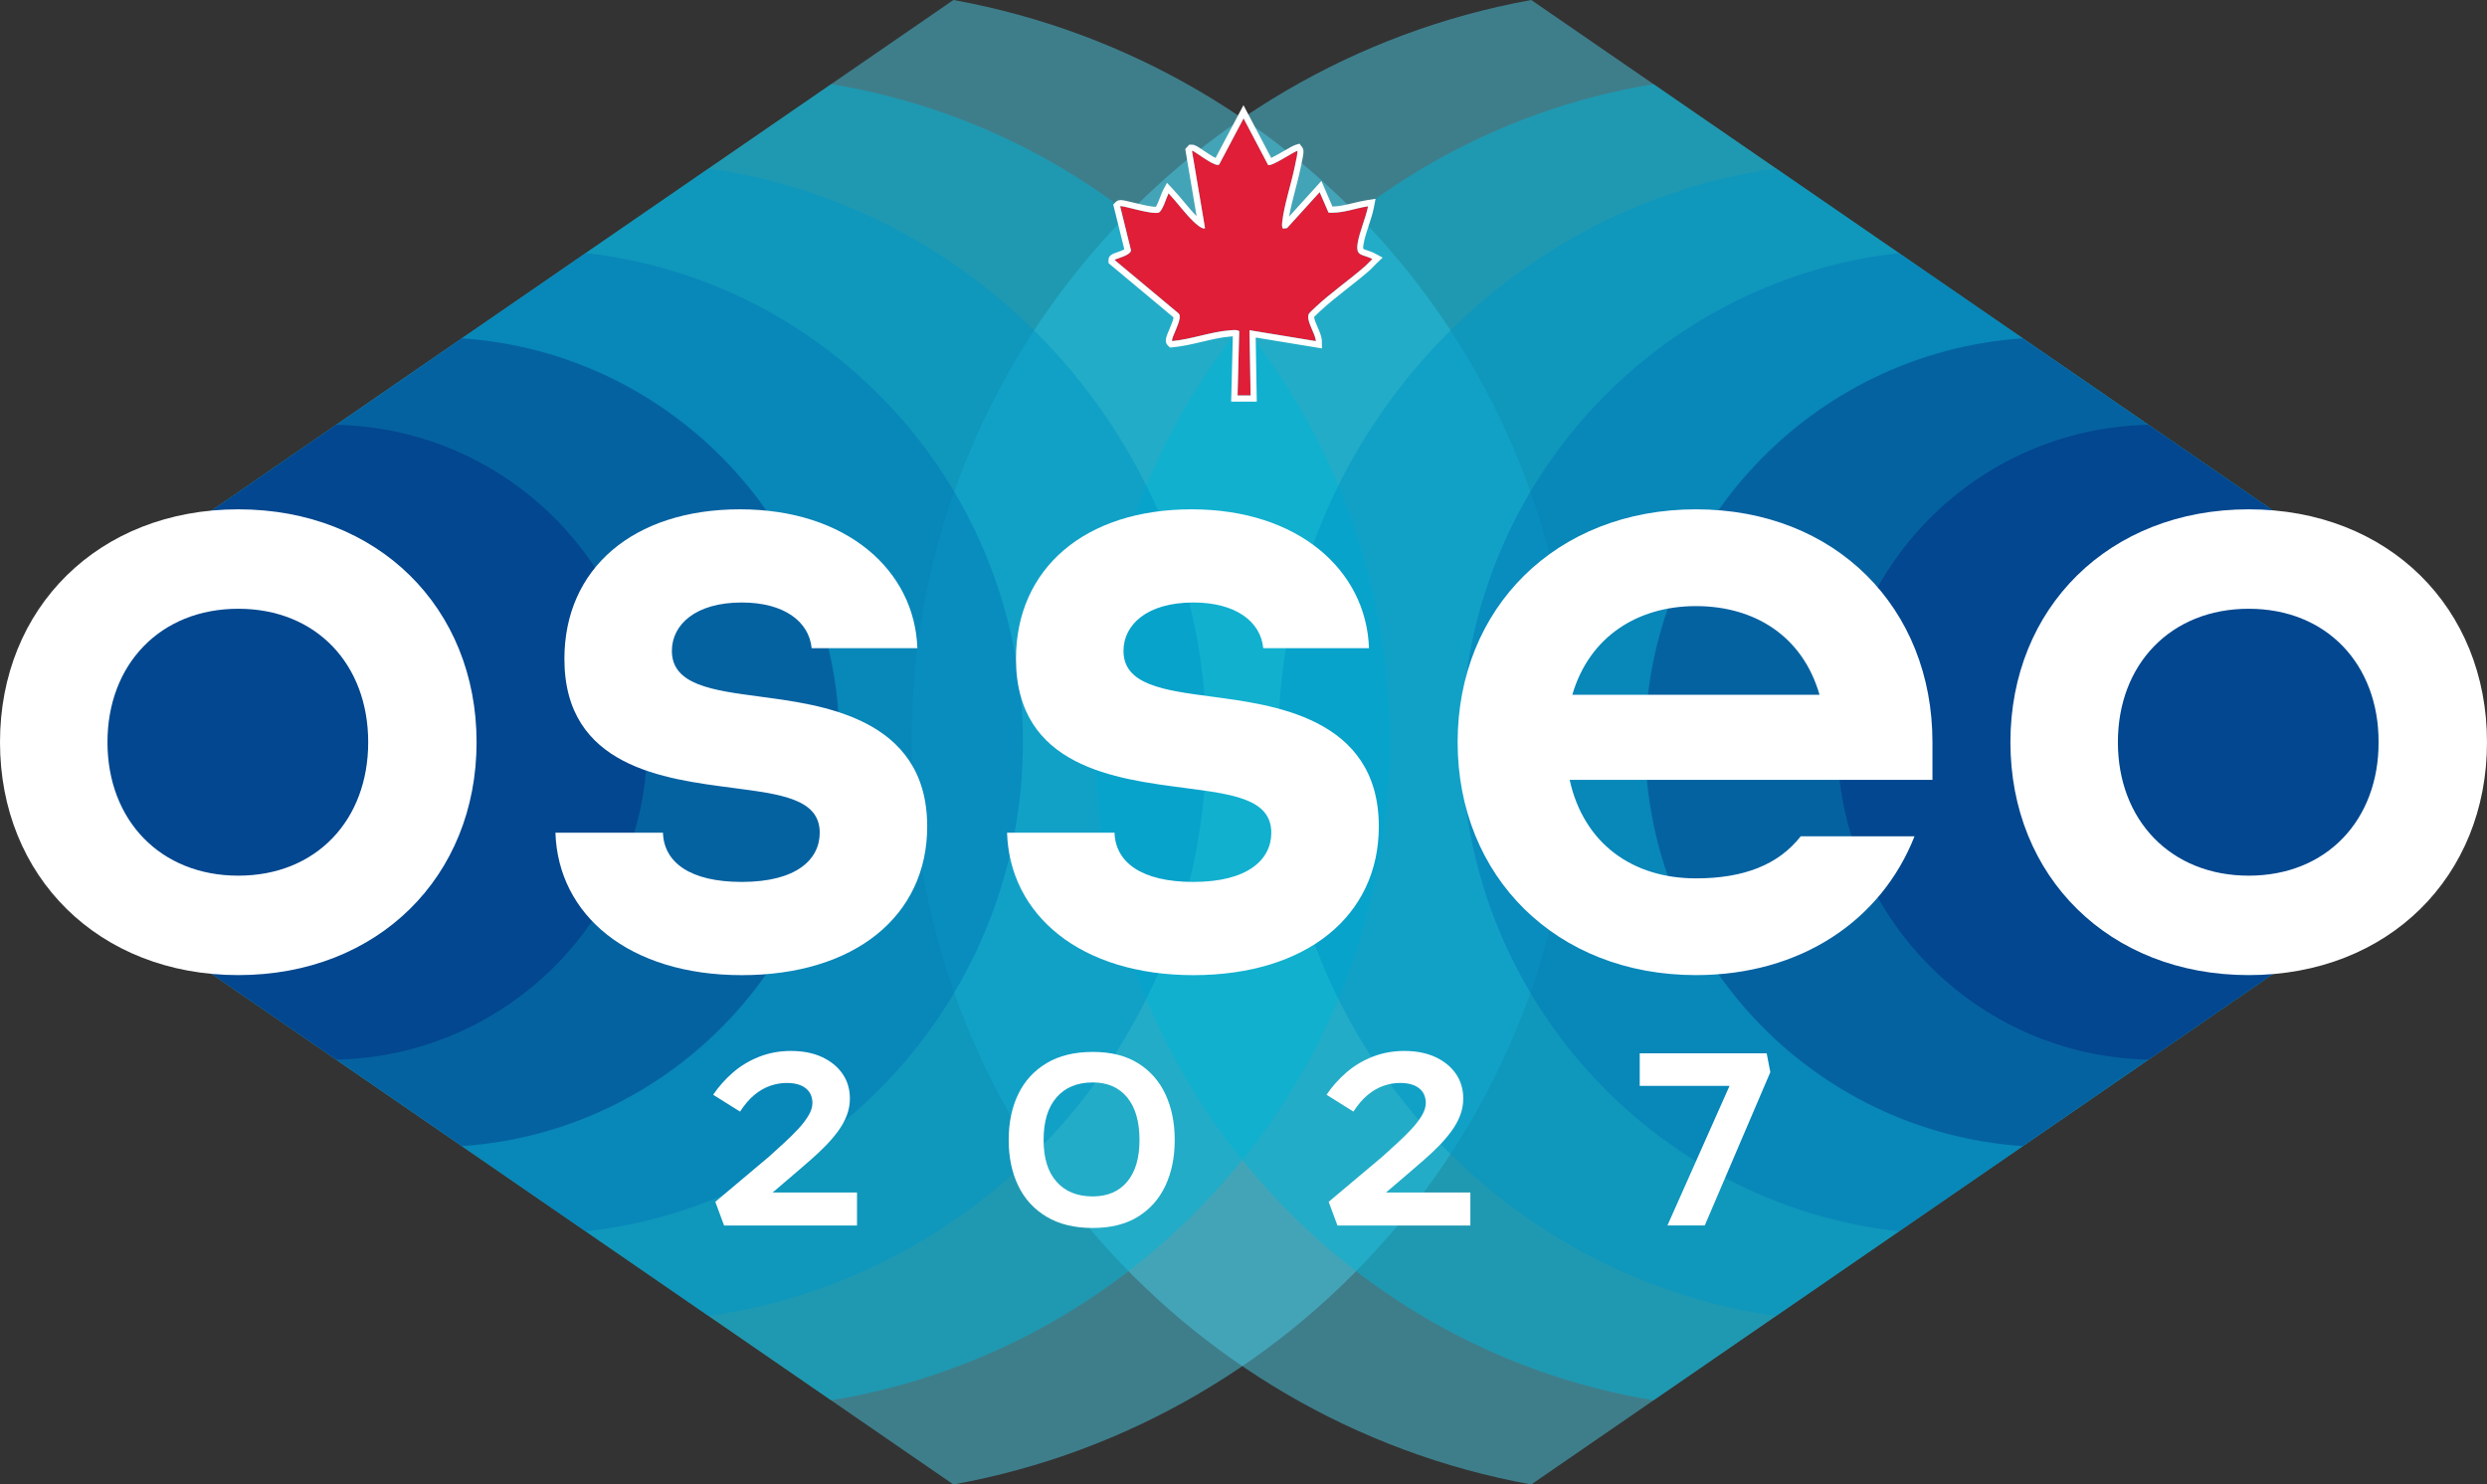 <?xml version="1.0" encoding="UTF-8"?>
<svg id="Layer_1" data-name="Layer 1" xmlns="http://www.w3.org/2000/svg" viewBox="0 0 579.66 346.05">
  <rect x="0" y="0" width="579.66" height="346.05" fill="#333333" stroke="none"/>
  <defs>
    <style>
      .cls-1 {
        fill: #49cae4;
      }

      .cls-2 {
        fill: #0096c7;
      }

      .cls-3 {
        fill: #e01e37;
      }

      .cls-4 {
        fill: #00b4d8;
      }

      .cls-5 {
        fill: #fff;
      }

      .cls-6 {
        fill: #023e8a;
      }

      .cls-7 {
        opacity: .75;
      }

      .cls-8 {
        opacity: .5;
      }

      .cls-9 {
        fill: #0277b6;
      }
    </style>
  </defs>
  <g>
    <g class="cls-8">
      <path class="cls-1" d="M222.22,0L24.79,135.93v74.19l197.42,135.93c82.04-14.83,144.47-86.77,144.47-173.02S304.26,14.83,222.22,0Z"/>
    </g>
    <g class="cls-8">
      <path class="cls-1" d="M356.9,0l197.42,135.93v74.19l-197.42,135.93c-82.04-14.83-144.47-86.77-144.47-173.02S274.86,14.83,356.9,0Z"/>
    </g>
    <g class="cls-8">
      <path class="cls-4" d="M193.72,19.62L24.79,135.93v74.19l168.93,116.31c73.76-12.1,130.21-76.28,130.21-153.4S267.48,31.72,193.72,19.62Z"/>
    </g>
    <g class="cls-8">
      <path class="cls-4" d="M385.4,19.62l168.93,116.31v74.19l-168.93,116.31c-73.76-12.1-130.21-76.28-130.21-153.4S311.64,31.72,385.4,19.62Z"/>
    </g>
    <g class="cls-8">
      <path class="cls-2" d="M413.94,39.27l140.38,96.66v74.19l-140.38,96.66c-65.48-9.31-116-65.74-116-133.75s50.52-124.44,116-133.75Z"/>
    </g>
    <g class="cls-8">
      <path class="cls-9" d="M442.61,59.01l111.71,76.92v74.19l-111.71,76.92c-57.25-6.4-101.92-55.08-101.92-114.01s44.66-107.61,101.91-114.01Z"/>
    </g>
    <g class="cls-8">
      <path class="cls-6" d="M471.46,78.88l82.86,57.05v74.19l-82.86,57.05c-49.08-3.29-88.01-44.25-88.01-94.15s38.93-90.85,88.01-94.15Z"/>
    </g>
    <g class="cls-7">
      <path class="cls-6" d="M500.74,99.04l53.58,36.89v74.19l-53.58,36.89c-40.17-.82-72.5-33.62-72.5-73.99s32.32-73.17,72.5-73.99Z"/>
    </g>
    <g class="cls-8">
      <path class="cls-2" d="M165.17,39.27L24.79,135.93v74.19l140.38,96.66c65.48-9.31,116-65.74,116-133.75s-50.52-124.44-116-133.75Z"/>
    </g>
    <g class="cls-8">
      <path class="cls-9" d="M136.51,59.01L24.79,135.93v74.19l111.71,76.92c57.25-6.4,101.92-55.08,101.92-114.01s-44.66-107.61-101.91-114.01Z"/>
    </g>
    <g class="cls-8">
      <path class="cls-6" d="M107.65,78.88l-82.86,57.05v74.19l82.86,57.05c49.08-3.29,88.01-44.25,88.01-94.15s-38.93-90.85-88.01-94.15Z"/>
    </g>
    <g class="cls-7">
      <path class="cls-6" d="M78.38,99.04l-53.58,36.89v74.19l53.58,36.89c40.17-.82,72.5-33.62,72.5-73.99s-32.32-73.17-72.5-73.99Z"/>
    </g>
  </g>
  <g>
    <g>
      <path class="cls-3" d="M295.55,38.45c.69.5,5.78-2.95,6.82-3.28.18.24-.47,3.03-.58,3.6-.81,4.02-2.54,9.13-2.94,13.03-.04.42-.16,1.23.22,1.5l.91-.13,7.59-8.37,2.07,4.77c3.14.22,6.15-.99,9.21-1.48-.53,2.74-1.99,5.91-2.42,8.6-.52,3.21,1.18,2.48,3.43,3.69-.56.53-1.07,1.13-1.65,1.64-3.66,3.21-8,6.2-11.53,9.51-.33.31-1.52,1.39-1.64,1.66-.72,1.56,1.61,4.62,1.64,6.33l-15.46-2.54.26,15.21h-3.04s.38-14.97.38-14.97c-.4-.43-1.66-.25-2.25-.21-4.35.35-8.95,2.09-13.34,2.5-.52-.49,2.63-5.35,1.49-6.43l-14.91-12.45c-.01-.35,3.66-.95,3.8-2.28l-2.53-10.26c.31-.33,7.27,1.98,8.95,1.47.92-.28,1.86-3.61,2.33-4.51,1.98,2.1,3.75,4.6,5.83,6.6.39.37,2.16,2.01,2.66,1.51l-3.04-17.99c.29-.33,5.26,3.9,6.33,3.18l5.7-10.77,5.73,10.87Z"/>
      <path class="cls-5" d="M289.83,27.57l5.73,10.87s.11.05.2.05c1.16,0,5.65-3.03,6.62-3.33.18.24-.47,3.03-.58,3.6-.81,4.02-2.54,9.13-2.94,13.03-.04.42-.16,1.23.22,1.5l.91-.13,7.59-8.37,2.07,4.77c.26.02.52.03.77.03,2.87,0,5.63-1.06,8.44-1.5-.53,2.74-1.99,5.91-2.42,8.6-.52,3.21,1.18,2.48,3.43,3.69-.56.53-1.07,1.13-1.65,1.64-3.66,3.21-8,6.2-11.53,9.51-.33.31-1.52,1.39-1.64,1.66-.72,1.56,1.61,4.62,1.64,6.33l-15.46-2.54.26,15.21h-3.04l.38-14.97c-.21-.22-.65-.28-1.11-.28-.42,0-.86.05-1.15.07-4.35.35-8.95,2.09-13.34,2.5-.52-.49,2.63-5.35,1.49-6.43l-14.91-12.45c-.01-.35,3.66-.95,3.8-2.28l-2.53-10.26s.07-.03.15-.03c.96,0,5.97,1.58,8.15,1.58.26,0,.48-.02.65-.07.92-.28,1.86-3.61,2.33-4.51,1.98,2.1,3.75,4.6,5.83,6.6.34.32,1.72,1.6,2.41,1.6.1,0,.19-.03.26-.09l-3.04-17.99s.03-.02.05-.02c.56,0,4.51,3.28,5.96,3.28.13,0,.24-.03.32-.08l5.7-10.77M289.83,24.5l-1.27,2.4-5.25,9.92c-.8-.39-2.14-1.29-2.85-1.77-1.43-.96-1.96-1.32-2.62-1.32h-.65l-.48.51-.45.51.11.67,2.53,14.96c-1.04-1.03-2.03-2.23-3-3.39-.81-.97-1.65-1.98-2.53-2.91l-1.38-1.46-.94,1.78c-.18.33-.35.81-.58,1.4-.23.6-.73,1.92-1.06,2.41-.02,0-.04,0-.07,0-1.14,0-3.46-.57-5.16-.98-1.64-.4-2.45-.59-2.98-.59-.61,0-.98.26-1.19.48l-.54.57.19.76,2.39,9.66c-.44.27-1.35.58-1.73.72-.99.34-2.01.7-1.96,1.88l.02.64.49.41,14.65,12.23c-.06.64-.67,2.07-.98,2.8-.75,1.75-1.24,2.91-.3,3.79l.47.44.64-.06c2.25-.21,4.53-.75,6.74-1.27,2.3-.54,4.46-1.06,6.58-1.23l.23-.02c.13-.01.28-.03.44-.04l-.35,13.76-.04,1.47h5.97l-.02-1.46-.23-13.49,13.76,2.26,1.69.28-.03-1.72c-.02-1-.48-2.06-.97-3.19-.3-.7-.86-1.97-.81-2.45.18-.2.57-.57,1.16-1.12l.17-.16c1.92-1.8,4.15-3.55,6.3-5.25,1.74-1.37,3.54-2.78,5.19-4.23.38-.33.71-.68,1.04-1.02.21-.22.43-.45.65-.66l1.44-1.37-1.75-.94c-.73-.39-1.39-.6-1.93-.78-.31-.1-.72-.23-.83-.32h0s-.08-.26.06-1.1c.21-1.3.71-2.81,1.19-4.28.47-1.42.95-2.88,1.22-4.28l.39-2.01-2.02.32c-1.09.17-2.16.43-3.19.68-1.67.4-3.26.78-4.84.81l-1.7-3.93-.88-2.04-1.49,1.65-6.03,6.65c.33-1.98.92-4.21,1.48-6.38.47-1.79.91-3.48,1.23-5.07l.08-.39c.68-3.15.71-3.72.24-4.34l-.61-.81-.97.3c-.5.16-1.23.57-2.57,1.35-.83.48-2.19,1.27-3.05,1.67l-5.22-9.92-1.26-2.4h0Z"/>
    </g>
    <g>
      <path class="cls-5" d="M0,173.02c0-31.32,22.97-54.29,55.54-54.29s55.54,22.97,55.54,54.29-22.97,54.29-55.54,54.29S0,204.35,0,173.02ZM85.82,173.02c0-18.17-12.11-31.11-30.28-31.11s-30.49,12.95-30.49,31.11,12.32,31.11,30.49,31.11,30.28-12.95,30.28-31.11Z"/>
      <path class="cls-5" d="M129.46,194.11h25.06c.21,6.89,6.26,11.48,18.37,11.48,12.74,0,18.17-5.22,18.17-11.48,0-7.93-9.19-8.98-20.25-10.44-15.87-2.09-39.26-4.8-39.26-30.07,0-21.09,16.08-34.87,40.92-34.87s40.72,14.2,41.35,32.37h-24.64c-.63-6.26-6.47-10.65-16.29-10.65-10.86,0-16.29,5.22-16.29,11.28,0,7.93,9.4,9.19,20.46,10.65,13.78,1.88,39.05,4.6,39.05,30.28,0,20.88-16.92,34.66-43.22,34.66s-42.81-13.99-43.43-33.2Z"/>
      <path class="cls-5" d="M234.71,194.11h25.06c.21,6.89,6.26,11.48,18.37,11.48,12.74,0,18.17-5.22,18.17-11.48,0-7.93-9.19-8.98-20.25-10.44-15.87-2.09-39.26-4.8-39.26-30.07,0-21.09,16.08-34.87,40.93-34.87s40.72,14.2,41.35,32.37h-24.64c-.63-6.26-6.47-10.65-16.29-10.65-10.86,0-16.29,5.22-16.29,11.28,0,7.93,9.4,9.19,20.46,10.65,13.78,1.88,39.05,4.6,39.05,30.28,0,20.88-16.92,34.66-43.22,34.66s-42.81-13.99-43.43-33.2Z"/>
      <path class="cls-5" d="M339.74,173.02c0-31.32,22.97-54.29,55.54-54.29s55.13,22.97,55.13,54.29v8.77h-84.57c3.34,15.03,14.83,22.97,29.44,22.97,11.07,0,19.21-3.13,24.43-9.81h26.52c-7.73,19.63-26.52,32.36-50.95,32.36-32.57,0-55.54-22.97-55.54-54.29ZM424.09,161.96c-3.97-13.78-15.24-20.67-28.81-20.67s-24.85,7.1-28.81,20.67h57.63Z"/>
      <path class="cls-5" d="M468.58,173.02c0-31.32,22.97-54.29,55.54-54.29s55.54,22.97,55.54,54.29-22.97,54.29-55.54,54.29-55.54-22.97-55.54-54.29ZM554.4,173.02c0-18.17-12.11-31.11-30.28-31.11s-30.49,12.95-30.49,31.11,12.32,31.11,30.49,31.11,30.28-12.95,30.28-31.11Z"/>
    </g>
    <g>
      <path class="cls-5" d="M168.77,285.69l-2.05-5.53,12.54-10.55c1.18-1.06,2.36-2.14,3.54-3.22,1.18-1.08,2.26-2.16,3.25-3.22s1.79-2.11,2.4-3.14c.61-1.03.91-2,.91-2.91s-.23-1.78-.68-2.48c-.46-.7-1.13-1.24-2.02-1.62-.89-.38-1.99-.57-3.28-.57s-2.57.22-3.85.66c-1.27.44-2.5,1.14-3.68,2.11-1.18.97-2.3,2.27-3.36,3.91l-6.27-3.93c1.29-1.9,2.82-3.62,4.59-5.16,1.77-1.54,3.8-2.77,6.1-3.68,2.3-.91,4.78-1.37,7.44-1.37,2.81,0,5.25.49,7.3,1.45,2.05.97,3.64,2.28,4.76,3.93,1.12,1.65,1.68,3.56,1.68,5.73,0,1.37-.25,2.69-.74,3.96-.49,1.27-1.18,2.5-2.05,3.68-.87,1.18-1.85,2.32-2.93,3.42-1.08,1.1-2.21,2.16-3.36,3.16-1.16,1.01-2.29,1.99-3.39,2.94l-10.55,9.01-.29-4.28h24.97v7.7h-30.96Z"/>
      <path class="cls-5" d="M254.7,286.26c-4.26,0-7.85-.87-10.77-2.62-2.93-1.75-5.13-4.16-6.61-7.24-1.48-3.08-2.22-6.63-2.22-10.66s.74-7.58,2.22-10.66c1.48-3.08,3.69-5.49,6.61-7.24,2.92-1.75,6.52-2.62,10.77-2.62s7.68.87,10.52,2.62c2.83,1.75,4.97,4.16,6.41,7.24,1.44,3.08,2.17,6.63,2.17,10.66s-.72,7.58-2.17,10.66c-1.44,3.08-3.58,5.49-6.41,7.24-2.83,1.75-6.34,2.62-10.52,2.62ZM254.7,278.9c3.42,0,6.09-1.14,8.01-3.42,1.92-2.28,2.88-5.53,2.88-9.75s-.96-7.6-2.88-9.92c-1.92-2.32-4.59-3.48-8.01-3.48-3.61,0-6.42,1.16-8.44,3.48s-3.02,5.62-3.02,9.92,1.01,7.47,3.02,9.75,4.83,3.42,8.44,3.42Z"/>
      <path class="cls-5" d="M311.73,285.69l-2.05-5.53,12.54-10.55c1.18-1.06,2.36-2.14,3.54-3.22,1.18-1.08,2.26-2.16,3.25-3.22.99-1.06,1.79-2.11,2.4-3.14.61-1.03.91-2,.91-2.91s-.23-1.78-.68-2.48c-.46-.7-1.13-1.24-2.02-1.62-.89-.38-1.99-.57-3.28-.57s-2.57.22-3.85.66c-1.27.44-2.5,1.14-3.68,2.11-1.18.97-2.3,2.27-3.36,3.91l-6.27-3.93c1.29-1.9,2.82-3.62,4.59-5.16,1.77-1.54,3.8-2.77,6.1-3.68,2.3-.91,4.78-1.37,7.44-1.37,2.81,0,5.25.49,7.3,1.45,2.05.97,3.64,2.28,4.76,3.93,1.12,1.65,1.68,3.56,1.68,5.73,0,1.37-.25,2.69-.74,3.96-.49,1.27-1.18,2.5-2.05,3.68-.87,1.18-1.85,2.32-2.93,3.42-1.08,1.1-2.21,2.16-3.36,3.16-1.16,1.01-2.29,1.99-3.39,2.94l-10.55,9.01-.29-4.28h24.97v7.7h-30.96Z"/>
      <path class="cls-5" d="M388.63,285.69l16.13-36.26,2.05,3.7h-24.63v-7.58h29.59l.85,4.39-15.28,35.74h-8.72Z"/>
    </g>
  </g>
</svg>